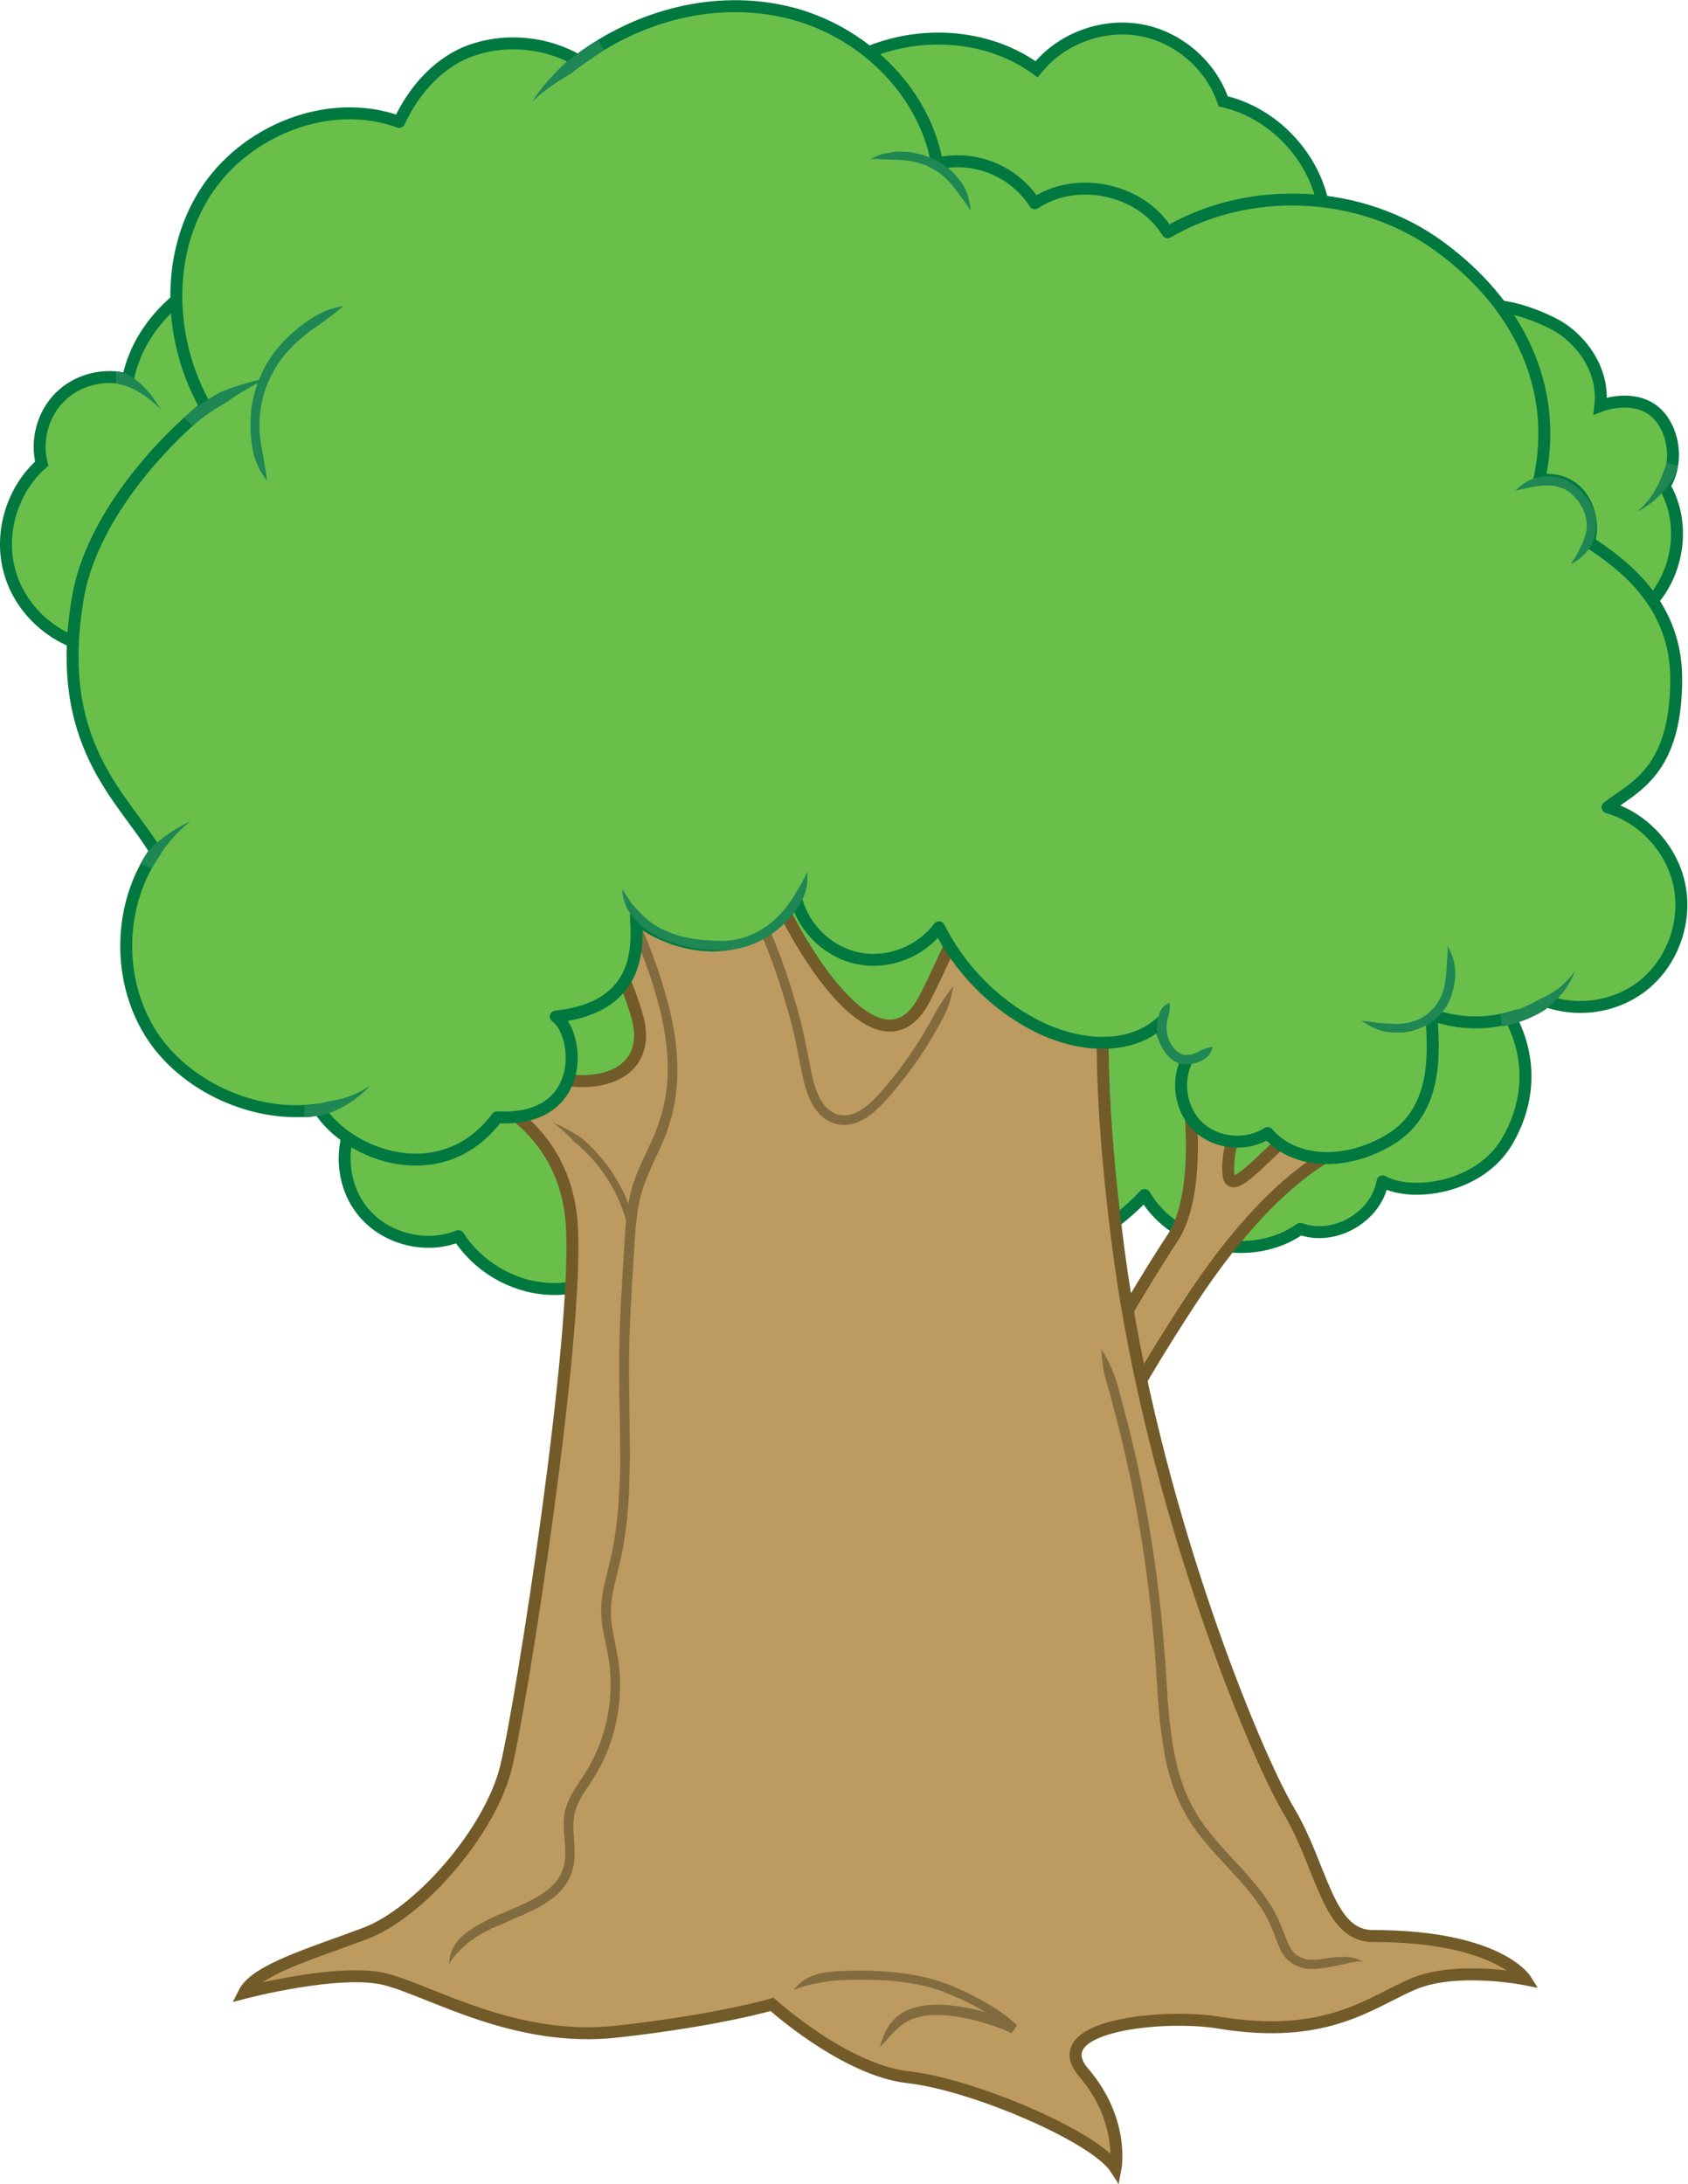 <?xml version="1.0" encoding="utf-8"?>
<!-- Generator: Adobe Illustrator 26.0.1, SVG Export Plug-In . SVG Version: 6.00 Build 0)  -->
<svg version="1.1" id="Layer_1" xmlns="http://www.w3.org/2000/svg" xmlns:xlink="http://www.w3.org/1999/xlink" x="0px" y="0px"
	 width="558.2px" height="722.1px" viewBox="0 0 558.2 722.1" style="enable-background:new 0 0 558.2 722.1;" xml:space="preserve"
	>
<style type="text/css">
	.st0{fill:#6ABF4B;stroke:#00783F;stroke-width:3.953;stroke-linecap:round;stroke-linejoin:round;stroke-miterlimit:10;}
	.st1{fill:#BD9A5F;stroke:#725B29;stroke-width:3.953;stroke-linecap:round;stroke-linejoin:round;stroke-miterlimit:10;}
	.st2{fill:#BD9A5F;stroke:#725B29;stroke-width:3.953;stroke-miterlimit:10;}
	.st3{fill:#826C3F;}
	.st4{fill:#6ABF4B;stroke:#00783F;stroke-width:3.953;stroke-miterlimit:10;}
	.st5{fill:#6ABF4B;}
	.st6{fill:#1E8753;}
</style>
<g>
	<path class="st0" d="M498.6,377c-9.2,16.1-31.9,18.9-41.4,13.6c-2,11.8-16,19.8-27.2,15.7c-16.1,11.4-41.6,5.9-51.5-11.2
		c-28.3,30.1-78.8,36.2-113.4,13.5c-15.7,9.6-36,11.2-52.9,4.1c-7.5,9.1-19.5,14.2-31.3,13.4c-11.8-0.8-23-7.5-29.3-17.4
		c-10.7,4.3-24,1-31.4-7.9c-7.4-8.8-8.3-22.5-2.2-32.3c-10.8-17.6-10.2-41.5,1.4-58.6c7.8-11.4,19.5-19.3,30.9-27
		c20.4-13.7,41-27.5,63.9-36.5c49.9-19.8,106-15.4,159-6.8c34.9,5.7,71.5,14.2,96.8,38.9c14.9,14.5,15.7,37.7,27.5,54.8
		C504.4,343.4,508.4,359.9,498.6,377z"/>
	<path class="st1" d="M349.3,473.4c0,0,27.8-48.2,38.4-64c10.5-15.8,5-50.8,5-50.8l19.1,9.4c0,0-6.4,9.4-5.6,20
		c0.8,10.5,16.9-13.5,35.7-25l8.4,14.3c0,0-24.3,3.6-56.5,52.7s-37.9,70.5-37.9,70.5L349.3,473.4z"/>
	<path class="st2" d="M153,359.4c0,0,33.9,9,36.1,45.9c2.3,36.9-16.6,158-21.8,179.1s-28.6,48.2-46.7,54.9
		c-18.1,6.8-36.1,12-39.9,19.6c0,0,31.6-8.3,46.7-4.5s42.9,21.1,76.7,17.3c33.9-3.8,51.2-9,51.2-9s24.1,21.8,45.1,24.1
		c21.1,2.3,61.7,19.6,68.5,30.1c0,0,3-15.8-10.5-31.6c-13.5-15.8,26.8-19.5,44.4-16.6c36.1,6,50.4-6.8,64.7-12.8
		c14.3-6,36.9-1.5,36.9-1.5s-9-14.3-50.4-14.3c-15,0-16.6-22.6-27.8-41.4S381,497.9,369.9,413.3c-14.3-109,3.6-133.6,16.4-163.7
		l-37.6-20.3c0,0-28.6,73-42.9,100.8c-14.3,27.8-42.1-15-53.4-44.4C241,256.4,215.4,215,215.4,215L165,236c0,0,39.9,77.5,45.9,100.8
		s-24.8,29.3-57.9,5.3V359.4z"/>
	<g>
		<g>
			<g>
				<path class="st3" d="M206.5,297.7c0.7,4,1.3,6.7,3.1,11c0.2,0.6,0.6,1.5,1.1,2.6c0.2,0.6,0.5,1.2,0.7,1.8c0.4,1,0.8,2,1.2,3
					c0.4,1.2,0.9,2.4,1.3,3.6c0.5,1.2,0.9,2.4,1.3,3.7c0.4,1.3,0.9,2.5,1.2,3.8c1.6,5.2,2.9,10.6,3.7,16.3c0.8,5.7,1,11.6,0.2,17.5
					l-0.3,2.2l-0.5,2.2l-0.5,2.2c-0.2,0.7-0.4,1.4-0.7,2.2c-0.8,2.9-2,5.7-3.3,8.5c-1.3,2.8-2.7,5.6-3.9,8.5c-1.2,2.9-2.3,6-2.9,9.1
					c-1.3,6.2-1.5,12.4-1.9,18.3c-0.4,5.9-0.7,11.7-1,17.3c-0.3,5.6-0.5,10.9-0.5,16c-0.1,5,0,9.8,0,14.1c0.2,8.7,0.3,15.8,0.3,20.7
					c0,4.9-0.2,7.7-0.2,7.7s-0.1,2.8-0.4,7.7c-0.4,4.9-1.1,11.9-3.2,20.2c-1,4.2-2.4,8.9-2.5,14.2c-0.1,5.4,1.5,10.6,2.4,16
					c1.8,10.6,0.3,22.8-5.1,33.5c-1.3,2.7-2.9,5.2-4.7,7.8c-1.7,2.6-3.5,5.4-4.4,8.8c-0.9,3.4-0.6,6.7-0.3,9.8
					c0.2,3.1,0.5,6-0.2,8.7c-0.6,2.7-2.1,5.1-4.1,7c-2,1.9-4.5,3.4-7,4.7c-2.5,1.3-5.2,2.4-7.8,3.5c-1.3,0.6-2.6,1.1-3.9,1.7
					c-0.6,0.3-1.3,0.6-1.9,0.9c-0.3,0.2-0.6,0.3-0.9,0.5l-0.6,0.3c-2.9,1.4-5.1,2.9-6.2,3.8c-2,1.5-3.3,3.1-4.2,4.8
					c-0.9,1.7-1.3,3.5-1.4,5.5c1-1.8,2.1-3,3.2-4.2c1.2-1.2,2.4-2.3,4.2-3.7c0.9-0.7,3-2.1,5.7-3.4l0.6-0.3c0.3-0.2,0.6-0.3,0.9-0.4
					c0.6-0.3,1.2-0.6,1.9-0.8c1.3-0.5,2.6-1.1,3.8-1.7c2.6-1.1,5.3-2.3,8-3.6c2.7-1.4,5.4-3,7.7-5.2c2.4-2.2,4.2-5.2,5-8.5
					c0.8-3.3,0.5-6.6,0.3-9.7c-0.2-3.1-0.4-6,0.3-8.7c0.7-2.7,2.2-5.3,3.9-7.8c1.7-2.5,3.5-5.3,4.9-8.1c5.7-11.3,7.3-24.2,5.4-35.4
					c-1-5.6-2.4-10.7-2.3-15.4c0.1-4.8,1.4-9.3,2.4-13.5c2.2-8.5,2.9-15.7,3.3-20.7c0.4-5,0.4-7.8,0.4-7.8s0.1-2.8,0.2-7.8
					c0-5-0.1-12.1-0.2-20.8c-0.2-8.7-0.1-18.8,0.5-29.9c0.3-5.5,0.6-11.3,1-17.2c0.4-5.9,0.6-12,1.9-17.8c1.2-5.8,4-11.3,6.6-17
					c1.3-2.8,2.6-5.8,3.4-8.9c0.2-0.8,0.5-1.5,0.7-2.3l0.5-2.3l0.5-2.3l0.3-2.3c0.8-6.2,0.6-12.4-0.2-18.4
					c-0.8-5.9-2.2-11.5-3.8-16.8c-0.4-1.3-0.8-2.6-1.2-3.9c-0.4-1.3-0.8-2.5-1.3-3.8c-0.5-1.2-0.9-2.4-1.3-3.6
					c-0.4-1-0.8-2.1-1.2-3.1c-0.3-0.7-0.5-1.3-0.7-1.8c-0.5-1.1-0.8-2-1.1-2.6C210.6,303.2,209,301,206.5,297.7z"/>
			</g>
		</g>
	</g>
	<g>
		<g>
			<g>
				<path class="st3" d="M209.9,404.7l-2.4,0.6c-1.3-5.5-3.6-10.8-6.7-15.6c-1.5-2.4-3.3-4.7-5.2-6.8c-0.9-1.1-2-2.1-3-3l-1.5-1.4
					c-0.3-0.3-0.7-0.6-1.1-0.9c-2.2-2.4-4.6-4.6-7.3-6.5c3.2,1.3,6.2,2.9,9.1,4.8l0.6,0.4c0.2,0.2,0.3,0.3,0.6,0.5l1.6,1.5
					c1,1,2.1,2.1,3.1,3.2c1.9,2.2,3.8,4.5,5.3,7c1.6,2.5,3,5.1,4.1,7.8C208.3,399,209.3,401.8,209.9,404.7z"/>
			</g>
		</g>
	</g>
	<g>
		<g>
			<g>
				<path class="st3" d="M232.5,271.1c0.7,1.9,1.3,3.5,2.1,5.1c0.7,1.6,1.6,3.2,2.9,5.2c0.3,0.5,0.8,1.4,1.4,2.4
					c0.3,0.5,0.6,1.1,1,1.7l0.3,0.5l0.4,0.6c0.2,0.4,0.5,0.9,0.7,1.3c0.5,0.9,1,1.8,1.5,2.7c4.1,7.5,8.5,16.6,11.9,25.7
					c3.4,9,6,17.9,7.6,24.5c0.4,1.6,0.7,3.2,1,4.5c0.3,1.3,0.5,2.5,0.7,3.5c0.4,1.9,0.6,3,0.6,3s0.2,1.1,0.6,3c0.4,2,1,4.8,2.4,8.2
					c0.7,1.7,1.7,3.5,3.2,5.1c1.5,1.7,3.6,3.1,6.1,3.6c1.3,0.3,2.6,0.3,3.9,0.1c1.3-0.2,2.6-0.6,3.7-1.2c2.4-1.1,4.4-2.7,6.2-4.5
					c0.9-0.9,1.8-1.8,2.6-2.7c0.8-0.9,1.6-1.9,2.4-2.8c1.6-1.9,3.1-3.9,4.6-5.8c1.5-2,2.9-3.9,4.2-5.9c0.7-1,1.3-1.9,1.9-2.9
					c0.6-0.9,1.1-1.9,1.7-2.8c1.6-2.7,2.9-5,3.5-6.1c2.2-4.2,2.9-6.9,3.6-11c-2.5,3.2-4.1,5.4-6.3,9.5c-0.6,1.1-1.8,3.3-3.4,6
					c-4.3,7.1-10.3,15.6-16.9,22.3c-1.7,1.6-3.5,3-5.4,3.9c-1,0.4-1.9,0.8-2.9,0.9c-1,0.1-1.9,0.1-2.8-0.1c-1.8-0.4-3.3-1.4-4.5-2.7
					c-1.2-1.3-2-2.8-2.6-4.3c-1.3-3-1.8-5.7-2.2-7.6c-0.4-1.9-0.6-3-0.6-3s-0.2-1.1-0.6-3c-0.2-1-0.4-2.2-0.7-3.5
					c-0.3-1.4-0.6-2.9-1-4.6c-1.6-6.7-4.2-15.7-7.7-24.9c-3.5-9.2-7.9-18.5-12.1-26.1c-0.5-0.9-1.1-1.9-1.6-2.8
					c-0.3-0.4-0.5-0.9-0.8-1.3c-0.1-0.2-0.2-0.4-0.4-0.6l-0.3-0.5c-0.4-0.6-0.7-1.2-1-1.7c-0.6-1-1.1-1.9-1.5-2.4
					c-1.3-2-2.4-3.5-3.6-4.8C235.3,273.6,234,272.4,232.5,271.1z"/>
			</g>
		</g>
	</g>
	<g>
		<g>
			<g>
				<path class="st3" d="M364.2,446c0.2,4.1,0.5,6.8,1.8,11.3c0.2,0.6,0.4,1.5,0.8,2.7c0.2,0.6,0.3,1.2,0.5,1.9
					c0.4,1.3,0.7,2.7,1.1,4.1c0.4,1.5,0.8,3,1.2,4.6c1.6,6.2,3.1,13,4.6,20.1c1.4,7.1,2.7,14.3,3.8,21.5c2.2,14.3,3.5,28.1,4.2,38.3
					c0.3,5.1,0.6,9.3,0.8,12.2c0.2,2.9,0.4,4.6,0.4,4.6s0,0.4,0.1,1.2c0.1,0.8,0.2,1.9,0.4,3.4c0.4,2.9,0.9,7.2,2.1,12.3
					c0.6,2.5,1.5,5.3,2.5,8.1c1.1,2.8,2.5,5.8,4.2,8.7c3.5,5.8,8.4,11.2,13.4,16.5c4.9,5.3,9.9,10.8,13.1,17
					c0.2,0.4,0.4,0.8,0.6,1.2l0.5,1.2c0.3,0.8,0.7,1.6,1,2.4c0.6,1.6,1.2,3.4,2,5.1c0.8,1.7,2,3.4,3.7,4.5c0.4,0.3,0.8,0.6,1.3,0.8
					c0.4,0.2,0.9,0.4,1.3,0.6c0.5,0.1,0.9,0.3,1.4,0.4c0.2,0.1,0.5,0.1,0.7,0.1l0.5,0.1c1.7,0.2,3.3,0.1,4.5-0.1
					c1.2-0.1,2.2-0.3,2.8-0.4c2.4-0.4,4.1-0.8,5.8-1.2c1.7-0.4,3.2-0.8,5.3-0.7c-1.8-1-3.6-1.4-5.4-1.5c-1.9-0.1-3.8,0.1-6.1,0.4
					c-0.6,0.1-1.6,0.3-2.7,0.4c-1.1,0.1-2.5,0.2-3.8,0.1l-0.4-0.1c-0.2,0-0.4,0-0.5-0.1c-0.3-0.1-0.7-0.2-1-0.3l-0.9-0.4
					c-0.3-0.2-0.6-0.4-0.9-0.5c-1.1-0.8-2-2-2.7-3.4c-0.7-1.4-1.2-3-1.9-4.7c-0.3-0.9-0.7-1.7-1-2.6l-0.6-1.3
					c-0.2-0.4-0.4-0.8-0.6-1.2c-3.4-6.7-8.6-12.4-13.5-17.7c-5-5.3-9.7-10.5-13-16c-1.6-2.7-2.9-5.5-4-8.2c-1-2.7-1.8-5.3-2.4-7.8
					c-1.2-4.9-1.7-9-2.1-11.9c-0.2-1.4-0.3-2.6-0.4-3.3c-0.1-0.8-0.1-1.2-0.1-1.2s-0.1-1.6-0.4-4.5c-0.2-2.9-0.5-7.1-0.8-12.2
					c-0.7-10.3-2-24.1-4.2-38.5c-1.1-7.2-2.4-14.5-3.8-21.7c-1.4-7.1-3-14-4.6-20.2c-0.4-1.6-0.8-3.1-1.2-4.6
					c-0.4-1.4-0.8-2.8-1.1-4.1c-0.2-0.7-0.4-1.3-0.5-1.9c-0.3-1.2-0.6-2.1-0.8-2.7C367.6,451.9,366.3,449.5,364.2,446z"/>
			</g>
		</g>
	</g>
	<g>
		<g>
			<g>
				<path class="st3" d="M291,676.8c1.4-1.5,2.6-2.7,3.7-4c1.2-1.2,2.4-2.5,4.1-3.7c0.7-0.5,2-1.3,3.9-1.9c1.8-0.6,3.8-0.9,5.9-1
					c2.1-0.1,4.4,0.1,6.7,0.4c4.5,0.6,9,1.8,12.6,3c1.8,0.6,3.4,1.2,4.8,1.8c0.7,0.3,1.3,0.6,1.8,0.8l0,0l0,0c3.6-4.9,1-1.4,1.8-2.5
					l0,0l0,0l-0.1-0.1l-0.2-0.2c-0.1-0.1-0.2-0.2-0.3-0.3c-0.2-0.2-0.4-0.4-0.5-0.5l0,0c-2.1-1.9-4-3.2-5.5-4.2
					c-1.5-1-2.7-1.7-3.6-2.2c-1.8-1-2.3-1.3-2.3-1.3s-1.6-0.9-4.3-2.2c-2.7-1.3-6.5-3-11.1-4.3c-4.6-1.3-9.7-2.1-14.7-2.5
					c-5-0.4-9.8-0.4-13.9-0.3c-3.7,0.1-6,0.4-7.2,0.6c-2.4,0.4-4.3,1.1-5.9,2c-1.6,0.9-3,2.1-4.2,3.7c1.9-0.8,3.4-1.2,5.1-1.6
					c1.6-0.4,3.4-0.7,5.6-1.1c1.1-0.2,3.2-0.5,6.8-0.6c3.9-0.1,8.7-0.1,13.5,0.2c4.8,0.4,9.8,1.1,14.1,2.3c4.3,1.2,8,2.9,10.6,4.1
					c2.6,1.2,4.2,2.1,4.2,2.1s0.6,0.3,2.3,1.3c0.8,0.5,2,1.2,3.4,2.1c1.4,1,3.2,2.2,5.1,3.9l0,0c0.1,0.1,0.3,0.3,0.5,0.5
					c0.1,0.1,0.2,0.2,0.3,0.3l0.1,0.1l0.1,0.1l0,0l0,0c0.8-1.1-1.8,2.5,1.8-2.5l0,0l0,0c-0.6-0.3-1.2-0.6-1.9-0.9
					c-1.4-0.6-3.1-1.3-5-1.9c-3.8-1.3-8.4-2.5-13.2-3.1c-2.4-0.3-4.8-0.5-7.2-0.4c-2.4,0.1-4.7,0.5-6.7,1.1
					c-2.2,0.7-3.9,1.7-4.8,2.4c-2.1,1.6-3.2,3.3-4.1,4.9C292,673.2,291.5,674.8,291,676.8z"/>
			</g>
		</g>
	</g>
	<path class="st4" d="M342.8,22.9c7.9-10,21.4-15.1,34-13s23.6,11.5,27.7,23.6c17.6,4,31.8,20,33.6,37.9s-8.7,36.5-25.1,44
		c-12.7,5.8-27.5,5.2-41.2,2.4c-29.1-5.9-55.8-21.7-75.9-43.4c-9.9-10.7-18.8-23.3-24.6-36.8c-3.5-8.2-0.8-10.4,6.5-15.3
		c5.9-4,12.7-6.7,19.7-8.2C313,10.8,329.9,13.5,342.8,22.9z"/>
	<path class="st4" d="M42.3,125.5c-7.7-2.2-16.6,0-22.3,5.6c-5.8,5.6-8.2,14.4-6.2,22.2c-10,8.8-14.3,23.6-10.4,36.4
		c3.8,12.8,15.6,22.8,28.8,24.6c-5.1,12.8,5.2,28,18.5,31.3c13.3,3.3,27.6-3.2,37-13.2s14.9-23,19.7-35.9
		c7.3-19.5,13.5-40,12.2-60.8c-1.1-16.3-11.2-50.1-32.2-48.6C66.6,88.5,46.2,104.9,42.3,125.5z"/>
	<path class="st4" d="M514.4,107.4c7.3,3.9,16.3,14,14.8,26.8c0,0,13.5-5.3,20.5,4.6c4.4,6.3,4.8,15.4,0.7,21.9
		c7.9,13.3,4.2,32.3-8.1,41.8c-12.3,9.4-31.6,8-42.4-3.2c-8.7-9-11.4-22-13.7-34.3c-2.8-15.1-12.6-39.5-8.1-54.5
		C482.8,95,504.1,101.9,514.4,107.4z"/>
	<path class="st0" d="M509,158.7c6.8-31-7.4-58.6-33.1-77.3c-25.6-18.7-62.4-20.6-89.8-4.6c-8.7-14.3-30-18.9-43.9-9.6
		c-6.9-10.7-19.9-16-32.3-13.1c-4.3-24.4-25.2-44.2-49.3-50S211,5.1,191.2,20c-10.3-5.9-23-7.3-34.3-3.7S137,29.5,132,40.3
		c-23.3-8.5-51.3,2.9-64.4,23.8S55.8,113,68,134.5c-16.3,13.3-37.8,37.6-42.2,62.9c-8.4,48.6,14.8,66,25.6,84
		c-12.2,17.3-12.9,41.9-1.8,59.9s35.1,28.8,56,25.5c9.7,15.3,40.5,26.9,58.8,2.6c30,1.7,27.3-27.8,19.4-33.3
		c29.9-3.2,26.7-25.7,26.5-33.2c-0.4,2.2,31.6,23.6,53.1-5.3c2.5,9.6,10.9,17.5,20.7,19.3c9.8,1.9,20.4-2.3,26.4-10.3
		c6.8,13.5,17.8,24.9,31.1,32c13.3,7.2,31.3,9.5,42.4-0.7c-0.3,5.4,3.6,10.7,8.8,12c-4,7.2-2.5,17.1,3.5,22.7s16,6.5,22.9,2
		c8.3,9.8,25,11.4,40.4,2.2c17.1-10.3,14.1-31.7,13.8-41.4c12.4,4.7,27,3,37.9-4.4c11.3,4,24.4,1.7,33.4-6.3c9-8,13.2-21,10.5-32.8
		c-2.7-11.7-12.1-21.7-23.6-25c8.7-6.7,22.7-11.7,22.7-42.5c0-26.3-19.9-39.1-29-45.3C527.6,174.9,526,157.1,509,158.7z"/>
	<g>
		<path class="st5" d="M48.4,286.4c0,0,3-7.6,14.5-15.2"/>
		<g>
			<g>
				<path class="st6" d="M50.2,287.1l-3.7-1.4c0.3-0.7,0.5-1.1,0.8-1.6c0.3-0.5,0.6-1,0.9-1.4c0.5-0.7,1-1.4,1.5-2.1
					c4-3.9,8.5-6.8,13.3-9.1c-4.2,3.5-7.9,7.4-10.5,11.9c-0.4,0.5-0.7,1-1,1.5c-0.3,0.4-0.5,0.8-0.7,1.2
					C50.6,286.4,50.3,286.8,50.2,287.1z"/>
			</g>
		</g>
	</g>
	<g>
		<path class="st5" d="M100.6,367.4c0,0,12.5,0,21.8-8.8"/>
		<g>
			<g>
				<path class="st6" d="M100.6,369.4v-3.9c1.7,0,3.6-0.3,5.4-0.7c0.7-0.2,1.5-0.3,2.2-0.6c5-0.6,10-2.3,14.3-5.4
					c-3.6,4.1-8.5,7.3-13.8,9.3c-0.6,0.2-1.3,0.3-2,0.5c-1,0.2-2,0.4-3,0.5C102.8,369.3,101.8,369.4,100.6,369.4z"/>
			</g>
		</g>
	</g>
	<g>
		<path class="st5" d="M38.4,124.7c0,0,6.6,0,14.9,10.4"/>
		<g>
			<g>
				<path class="st6" d="M38.4,126.7v-3.9c0.4,0,0.5,0,0.7,0.1c1,0.1,1.9,0.4,2.8,0.7c2.6,1.4,4.7,3.2,6.6,5.3
					c1.8,2,3.3,4.2,4.7,6.5c-1.9-1.9-4-3.7-6.2-5.1c-2.2-1.4-4.6-2.6-6.9-3.1c-0.5-0.2-1-0.3-1.5-0.4
					C38.5,126.7,38.3,126.7,38.4,126.7z"/>
			</g>
		</g>
	</g>
	<g>
		<path class="st5" d="M205.8,294c0,0,3.7,18.6,33.1,18.6c15.2,0,27-13.7,28.2-24.4"/>
		<g>
			<g>
				<path class="st6" d="M205.8,294c0,2,0.5,3.8,1.2,5.5c0.7,1.7,1.9,3.4,3.6,5.2c0.3,0.3,0.7,0.7,1.3,1.2c0.6,0.6,1.5,1.1,2.6,2
					c0.8,0.5,1.8,1,2.8,1.7c1.1,0.5,2.3,1.1,3.6,1.6c1.3,0.4,2.6,0.9,4,1.3c1.4,0.3,2.7,0.6,4,0.9c1.3,0.2,2.6,0.3,3.7,0.5
					c0.3,0,0.6,0.1,0.8,0.1c0.3,0,0.5,0,0.8,0c0.5,0,1,0,1.4,0.1c1.8,0.1,2.8,0.1,2.8,0.1s0.2,0,0.7,0c0.4,0,1.1-0.1,1.8-0.1
					c1.5-0.1,3.7-0.5,6-1.2c4.7-1.4,9.6-4.7,12.5-7.6c2.7-2.7,4-4.7,4.7-5.7c1.3-2.1,2.1-3.9,2.5-5.8c0.5-1.8,0.5-3.6,0.3-5.6
					c-0.8,1.9-1.5,3.3-2.4,4.8c-0.8,1.5-1.8,3-3,4.9c-0.7,0.9-1.8,2.7-4.3,5.2c-2.6,2.7-7.2,5.7-11.3,6.9c-2.1,0.6-4,1-5.3,1
					c-0.7,0-1.2,0.1-1.6,0.1c-0.4,0-0.6,0-0.6,0s-1,0-2.7-0.1c-0.4,0-0.9,0-1.4-0.1c-0.2,0-0.5,0-0.8,0c-0.3,0-0.5-0.1-0.8-0.1
					c-1.1-0.1-2.3-0.3-3.5-0.4c-1.2-0.2-2.5-0.5-3.8-0.8c-1.3-0.3-2.5-0.8-3.7-1.2c-1.1-0.5-2.2-1-3.2-1.4c-0.9-0.6-1.8-1-2.5-1.5
					c-1-0.8-1.8-1.3-2.3-1.8c-0.5-0.5-0.9-0.8-1.2-1.1c-1.6-1.6-2.8-2.8-3.8-4.1C207.9,297.1,206.8,295.8,205.8,294z"/>
			</g>
		</g>
	</g>
	<g>
		<path class="st5" d="M62.3,139.5c0,0,8.4-8.5,26.1-14.8"/>
		<g>
			<g>
				<path class="st6" d="M63.7,140.9l-2.8-2.8c0.8-0.8,1.6-1.5,2.4-2.1c0.8-0.7,1.6-1.3,2.5-1.9c1.7-1.2,3.4-2.3,5.2-3.4
					c0.7-0.4,1.4-0.8,2.2-1.2c5-2,10.2-3.5,15.3-4.5c-4.9,2.4-9.6,5.1-13.9,8.2c-0.5,0.3-1.1,0.6-1.6,0.9c-1.7,1-3.3,2.1-4.9,3.2
					C66.5,138.4,65,139.7,63.7,140.9z"/>
			</g>
		</g>
	</g>
	<g>
		<path class="st5" d="M198.8,14.8c0,0-15.3,9.2-22.6,18.8"/>
		<g>
			<g>
				<path class="st6" d="M197.8,13.2l2,3.4c-3.1,1.9-6.3,4.1-9.2,6.3c-0.6,0.5-1.3,1-1.9,1.5c-4.5,2.6-8.8,5.5-12.7,9.2
					c2.9-4.6,6.7-8.8,10.7-12.6c0.5-0.4,1-0.8,1.5-1.2C191.3,17.4,194.5,15.2,197.8,13.2z"/>
			</g>
		</g>
	</g>
	<g>
		<path class="st5" d="M501.1,162.3c0,0,13.6-9.2,22.4,2.7c8.8,11.8-3.7,21.4-3.7,21.4"/>
		<g>
			<g>
				<path class="st6" d="M501.1,162.3c1.9-0.6,3.6-0.9,5.2-1.2c1.7-0.3,3.4-0.6,5.5-0.6c0.2,0,0.4,0,0.6,0c0.2,0,0.5,0.1,0.9,0.1
					c0.7,0,1.6,0.2,2.7,0.6c0.2,0.1,0.5,0.2,0.8,0.3c0.3,0.1,0.6,0.2,0.9,0.4c0.6,0.4,1.3,0.7,1.8,1.3c0.5,0.5,1.1,0.9,1.4,1.3
					c0.3,0.4,0.5,0.6,0.5,0.6s0.2,0.2,0.4,0.5c0.3,0.3,0.6,0.8,0.9,1.4c0.2,0.3,0.4,0.6,0.6,0.9c0.2,0.3,0.3,0.6,0.4,1
					c0.1,0.3,0.3,0.6,0.4,0.9c0.1,0.3,0.2,0.6,0.2,0.9c0.9,3.1,0.2,5.1,0,6.1c-0.6,2-1.3,3.6-2.1,5.1c-0.8,1.5-1.6,3-2.8,4.6
					c1.9-0.9,3.3-1.9,4.6-3.3c1.3-1.3,2.5-3,3.2-5.6c0.1-0.3,0.2-0.7,0.3-1.2c0.1-0.5,0.2-1,0.2-1.7c0-0.7,0.1-1.4,0-2.2
					c0-0.4-0.1-0.8-0.1-1.3c-0.1-0.4-0.2-0.9-0.4-1.4c-0.1-0.3-0.2-0.7-0.3-1.1c-0.2-0.4-0.3-0.7-0.5-1.1c-0.2-0.4-0.3-0.8-0.5-1.2
					c-0.2-0.4-0.4-0.7-0.7-1c-0.4-0.6-0.8-1.3-1.1-1.6c-0.3-0.4-0.5-0.6-0.5-0.6s-0.2-0.3-0.6-0.7c-0.3-0.5-1-1-1.7-1.6
					c-0.6-0.6-1.5-1.1-2.3-1.6c-0.4-0.3-0.8-0.4-1.2-0.6c-0.4-0.2-0.7-0.3-1-0.4c-1.4-0.5-2.6-0.7-3.4-0.7c-0.4,0-0.8-0.1-1.1-0.1
					c-0.3,0-0.6,0-0.8,0c-2.6,0.1-4.5,0.7-6.2,1.5C503.9,159.8,502.5,160.9,501.1,162.3z"/>
			</g>
		</g>
	</g>
	<g>
		<path class="st5" d="M553,153.5c0,0-2.6,9.9-11.4,15.7"/>
		<g>
			<g>
				<path class="st6" d="M551.1,153l3.8,1c-0.2,0.7-0.4,1.2-0.6,1.8c-0.3,0.8-0.6,1.6-1,2.4c-3,4.7-7.1,8.6-11.8,10.9
					c4.1-3.5,6.9-8.1,8.5-13c0.2-0.5,0.5-1.1,0.7-1.7C550.8,153.9,551,153.4,551.1,153z"/>
			</g>
		</g>
	</g>
	<g>
		<path class="st5" d="M496.4,337.4c0,0,17.9-3.2,24.3-16.7"/>
		<g>
			<g>
				<path class="st6" d="M496.8,339.4l-0.7-3.9c1.8-0.4,3.8-0.9,5.6-1.6c1.8-0.7,3.6-1.5,5.4-2.4c0.7-0.4,1.3-0.8,2-1.1
					c2.3-1,4.5-2.3,6.5-3.8c2-1.6,3.8-3.5,5.3-5.7c-1,2.6-2.3,5-4.1,7.3c-1.8,2.2-3.9,4.2-6.2,5.9c-0.6,0.3-1.2,0.7-1.7,1
					c-1.9,1-3.9,1.9-5.9,2.6C501,338.3,499,338.9,496.8,339.4z"/>
			</g>
		</g>
	</g>
	<g>
		<path class="st5" d="M386.8,331.5c0,0-5.9,8.1,0,15.7c5.9,7.6,14.2-1.2,14.2-1.2"/>
		<g>
			<g>
				<path class="st6" d="M386.8,331.5c-1.7,0.8-2.7,1.6-3.4,3.6c-0.2,0.5-0.5,1.6-0.7,3c-0.1,0.7-0.1,1.4-0.1,2.2
					c0.1,0.8,0.1,1.6,0.3,2.4c0.1,0.8,0.4,1.5,0.7,2.2c0.3,0.7,0.6,1.2,0.8,1.7c0.6,0.9,1,1.5,1,1.5s0.1,0.1,0.3,0.4
					c0.2,0.2,0.5,0.6,0.9,1c0.4,0.4,1,0.8,1.6,1.3c0.7,0.3,1.4,0.8,2.3,0.9c1.7,0.4,3.5,0.2,4.9-0.2c1.3-0.5,2.3-1,2.8-1.3
					c1.7-1.1,2.3-2.3,2.8-4.1c-1.8,0.4-2.9,0.6-4.3,1.4c-0.4,0.2-1.2,0.6-2.2,1c-1,0.3-2.2,0.4-3.2,0.2c-0.5-0.1-1-0.4-1.4-0.6
					c-0.4-0.3-0.8-0.6-1.1-0.9c-0.6-0.6-0.9-1-0.9-1c0,0-0.3-0.5-0.8-1.2c-0.2-0.4-0.4-0.8-0.6-1.3c-0.2-0.5-0.4-1.1-0.5-1.7
					c-0.6-2.4,0.1-5.1,0.3-5.9C386.9,334.4,386.8,333.4,386.8,331.5z"/>
			</g>
		</g>
	</g>
	<g>
		<path class="st5" d="M88.4,159c0,0-19.2-37,25.3-58"/>
		<g>
			<g>
				<path class="st6" d="M88.4,159c-0.4-2-0.6-3.7-0.9-5.4c-0.3-1.7-0.6-3.5-1-5.7c-0.1-0.8-0.4-2-0.6-4.6c-0.1-1.4-0.1-3.2,0-5.2
					c0.2-2,0.4-4.1,0.9-6c0.4-1.9,1-3.6,1.5-4.8c0.2-0.6,0.4-1.1,0.6-1.4c0.1-0.3,0.2-0.5,0.2-0.5s0.1-0.2,0.2-0.4
					c0.1-0.3,0.3-0.7,0.6-1.2c0.3-0.5,0.6-1.1,0.9-1.7c0.4-0.6,0.8-1.3,1.3-2c1.9-2.9,4.8-6,7.1-7.9c0.7-0.6,1.2-1.1,1.8-1.5
					c0.6-0.4,1.1-0.8,1.5-1.2c0.9-0.7,1.6-1.2,2.1-1.5c3.8-2.6,5.9-4.2,9-6.9c-4,0.9-6.7,1.6-10.8,4.3c-0.5,0.3-1.2,0.8-2.2,1.5
					c-0.5,0.4-1,0.8-1.6,1.2c-0.6,0.5-1.2,1-1.9,1.6c-2.4,2.1-5.6,5.4-7.6,8.5c-0.5,0.8-1,1.5-1.4,2.2c-0.4,0.7-0.7,1.3-1,1.9
					c-0.3,0.5-0.5,1-0.6,1.3c-0.1,0.3-0.2,0.5-0.2,0.5s-0.1,0.2-0.3,0.6c-0.2,0.4-0.4,0.9-0.6,1.5c-0.5,1.3-1.1,3.2-1.6,5.2
					c-0.5,2.1-0.8,4.4-0.9,6.5c-0.1,2.1-0.1,4.1,0,5.6c0.2,2.8,0.5,4.1,0.6,4.9c0.4,2.4,1.1,4.2,1.9,5.9
					C86.1,155.9,87.1,157.4,88.4,159z"/>
			</g>
		</g>
	</g>
	<g>
		<path class="st5" d="M287.9,52.6c0,0,24.8-7.8,33,17"/>
		<g>
			<g>
				<path class="st6" d="M287.9,52.6c2-0.1,3.7,0.1,5.4,0.1c1.7,0.1,3.5,0.1,5.7,0.3c0.8,0.1,2,0.1,4.5,0.8c0.5,0.1,1.3,0.4,2,0.6
					c0.7,0.2,1.2,0.5,1.2,0.5s0.5,0.2,1,0.5c0.6,0.3,1.2,0.7,1.7,1c0.7,0.4,1.3,0.9,1.9,1.3c0.5,0.5,1,0.8,1.4,1.2
					c0.4,0.4,0.7,0.7,1,1c0.3,0.3,0.5,0.6,0.7,0.8c0.4,0.4,0.7,0.8,1,1.2c0.3,0.4,0.6,0.8,0.9,1.1c0.3,0.4,0.5,0.7,0.8,1.1
					c0.2,0.4,0.5,0.7,0.8,1.1c1,1.4,2,2.7,3.1,4.5c-0.2-2-0.5-3.8-1.1-5.5c-0.2-0.4-0.3-0.9-0.5-1.3c-0.2-0.4-0.4-0.9-0.7-1.3
					c-0.2-0.5-0.5-0.9-0.9-1.4c-0.3-0.5-0.7-1-1.1-1.4c-0.2-0.2-0.5-0.5-0.7-0.9c-0.3-0.3-0.7-0.7-1.1-1.1c-0.4-0.4-1-0.9-1.6-1.4
					c-0.6-0.5-1.3-1-2.2-1.5c-0.5-0.4-1.3-0.8-2-1.1c-0.7-0.3-1.2-0.5-1.2-0.5s-0.6-0.3-1.4-0.6c-0.8-0.3-1.7-0.6-2.2-0.7
					c-2.8-0.7-4.2-0.8-5-0.8c-2.5-0.2-4.4,0.1-6.2,0.5C291.3,50.9,289.7,51.6,287.9,52.6z"/>
			</g>
		</g>
	</g>
	<g>
		<path class="st5" d="M450.2,337.4c0,0,13.9,6.5,23.4-1.9c9.5-8.4,4.9-23,4.9-23"/>
		<g>
			<g>
				<path class="st6" d="M450.2,337.4c1.6,1.2,3.2,2.1,4.9,2.8c1.7,0.7,3.6,1.1,6.2,1.2c0.4,0,1,0,1.8,0c0.8,0,1.9-0.2,3.3-0.4
					c0.6-0.2,1.4-0.4,2.3-0.7c0.8-0.4,1.8-0.7,2.6-1.1c0.8-0.5,1.5-0.8,2-1.2c0.5-0.4,0.8-0.6,0.8-0.6s0.2-0.2,0.7-0.5
					c0.4-0.4,0.9-0.9,1.4-1.4c0.3-0.3,0.6-0.6,0.8-1c0.3-0.3,0.5-0.7,0.8-1c0.5-0.7,0.9-1.5,1.2-2c0.4-0.9,0.8-1.7,1-2.5
					c0.2-0.8,0.4-1.4,0.6-2c0.2-1.2,0.4-2.1,0.5-2.7c0.3-2.5,0.1-4.5-0.3-6.3c-0.4-1.8-1.1-3.4-2.1-5.2c0.1,2-0.1,3.7-0.2,5.4
					c-0.1,1.7-0.2,3.5-0.5,5.7c-0.2,1.1-0.3,3.2-1.8,6.2c-0.3,0.5-0.6,1.1-1,1.7c-0.2,0.3-0.4,0.6-0.6,0.9c-0.2,0.3-0.4,0.6-0.7,0.8
					c-0.5,0.5-0.9,0.9-1.2,1.2c-0.3,0.3-0.5,0.4-0.5,0.4s-0.2,0.2-0.6,0.5c-0.4,0.3-1,0.6-1.6,1c-0.6,0.4-1.4,0.6-2.1,0.9
					c-0.7,0.2-1.4,0.4-1.9,0.6c-1.2,0.2-2.1,0.4-2.9,0.4c-0.7,0.1-1.2,0.1-1.6,0c-2.2,0-4-0.2-5.7-0.3
					C453.8,337.8,452.2,337.8,450.2,337.4z"/>
			</g>
		</g>
	</g>
</g>
</svg>
